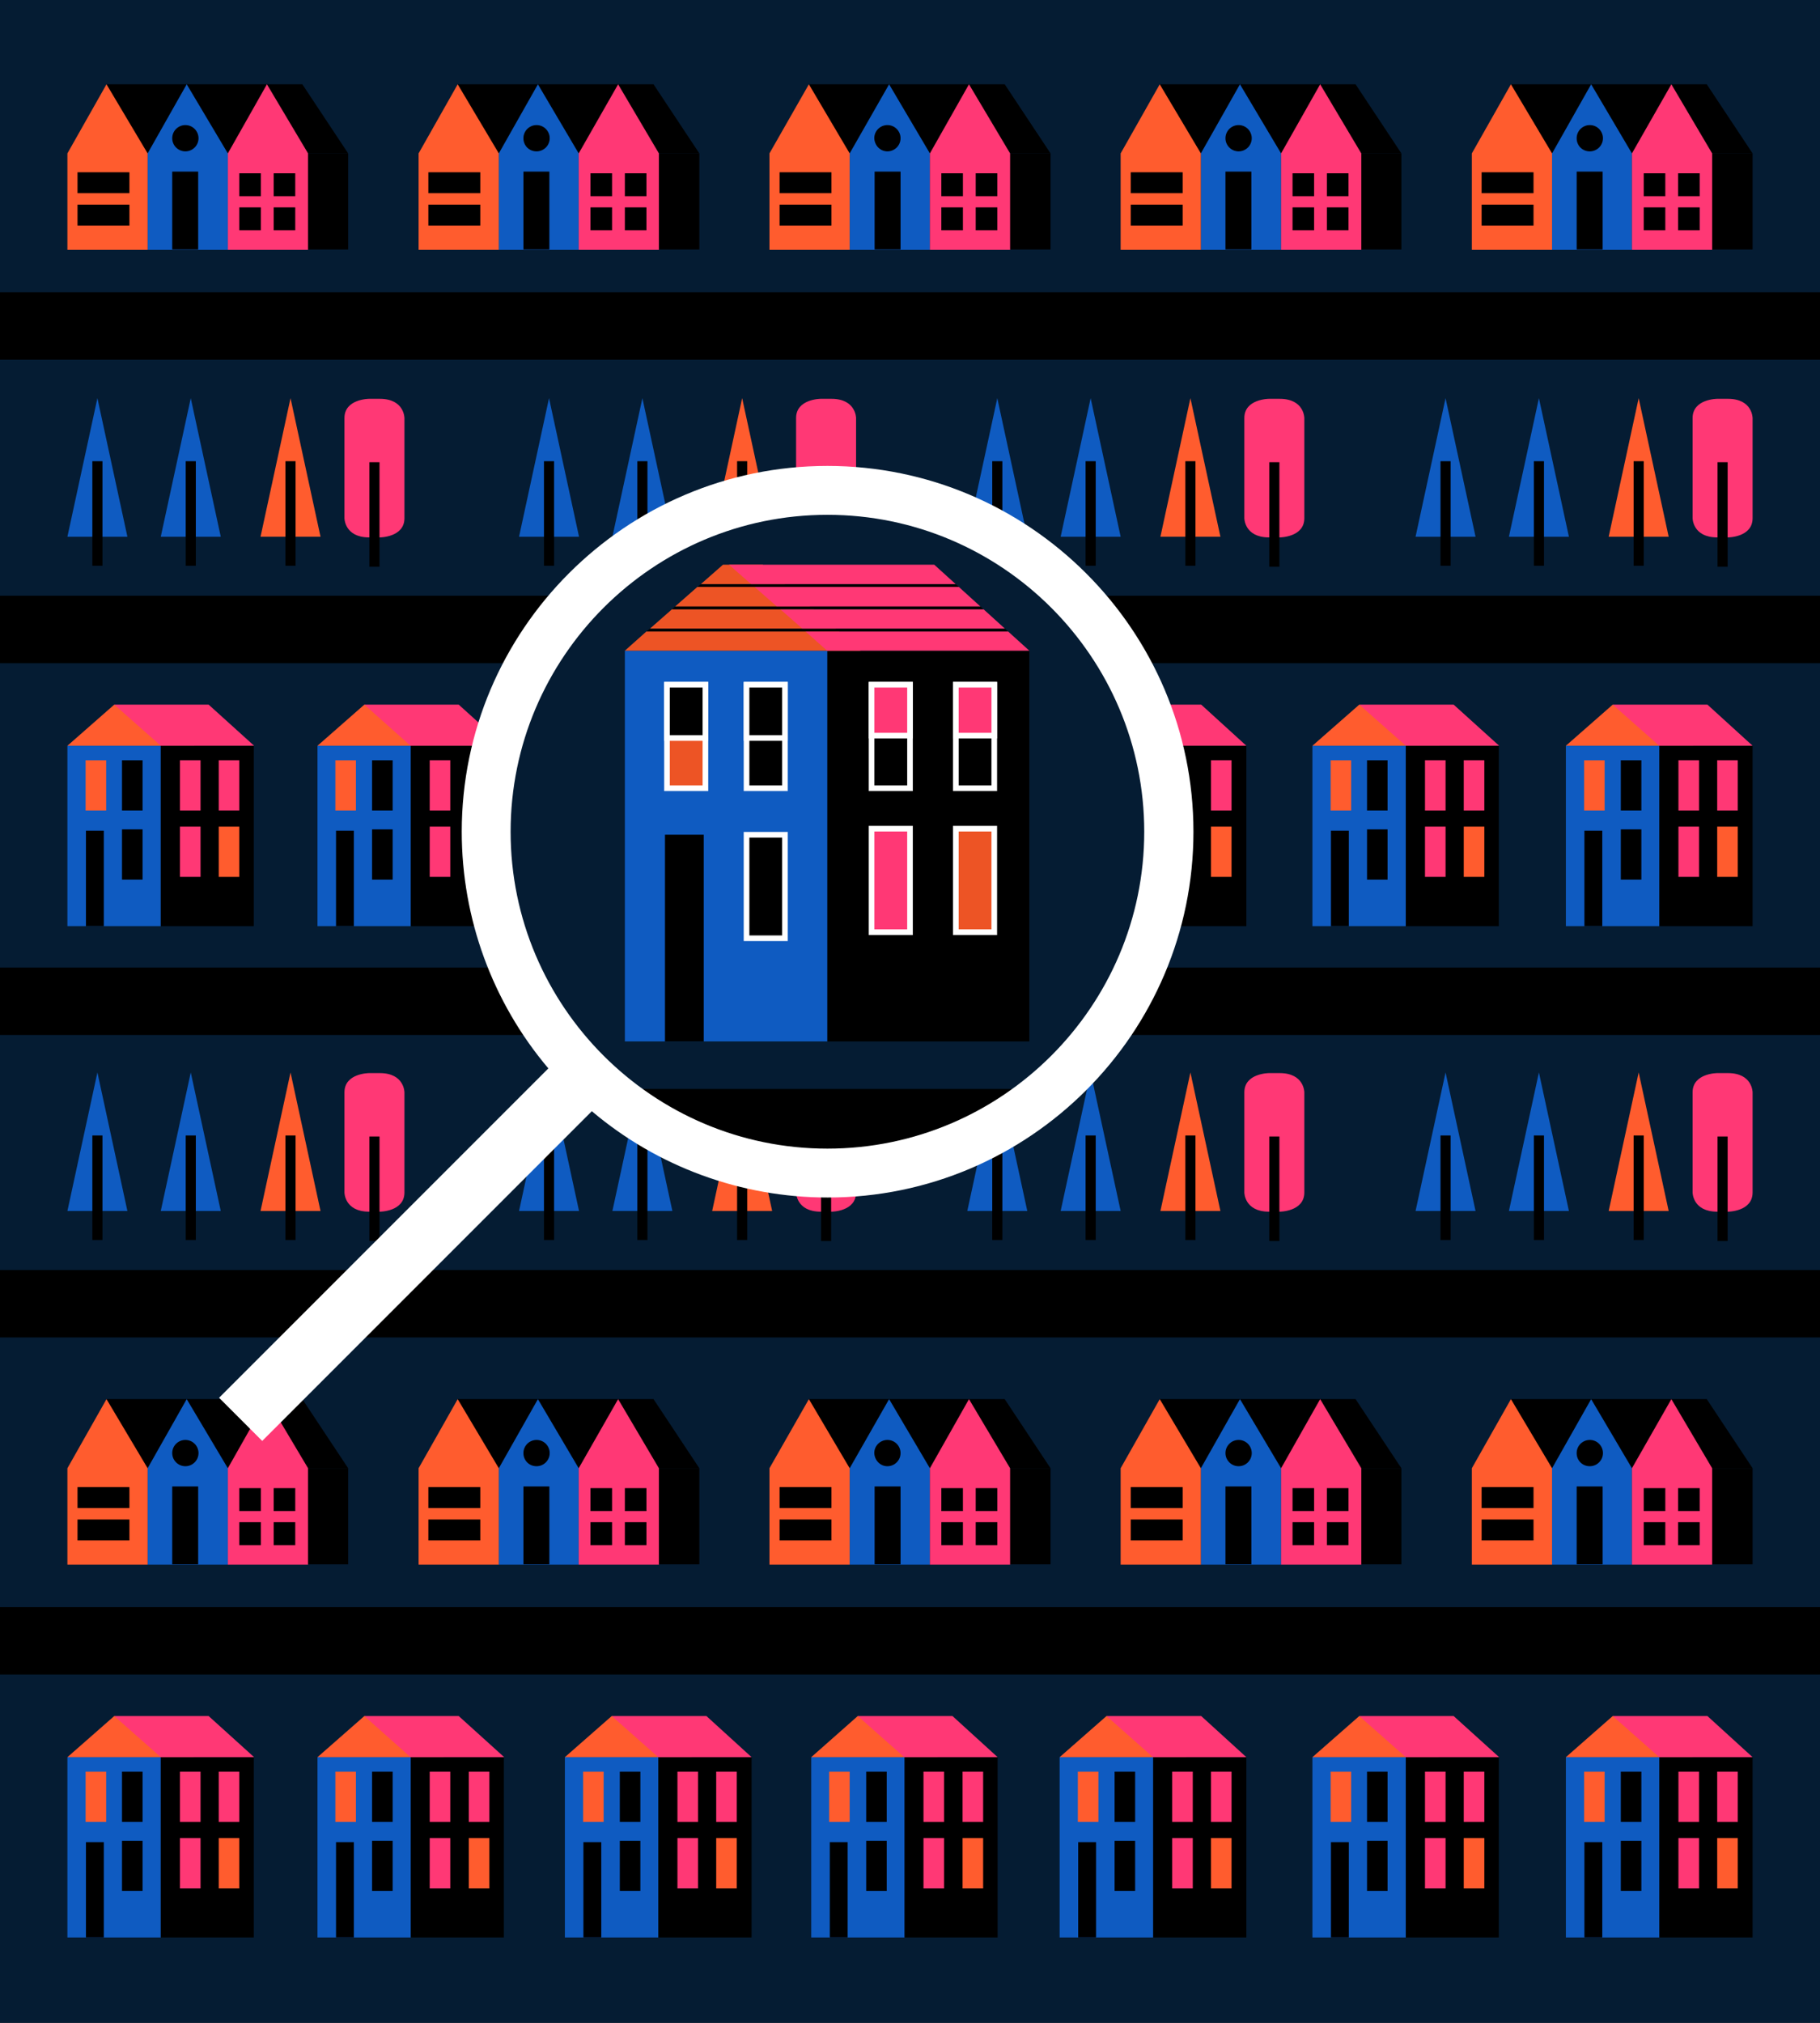 <?xml version="1.0" encoding="utf-8"?>
<!-- Generator: Adobe Illustrator 24.1.2, SVG Export Plug-In . SVG Version: 6.00 Build 0)  -->
<svg version="1.1" id="Layer_1" xmlns="http://www.w3.org/2000/svg" xmlns:xlink="http://www.w3.org/1999/xlink" x="0px" y="0px"
	 viewBox="0 0 540 600" style="enable-background:new 0 0 540 600;" xml:space="preserve">
<rect x="0" y="0" width="540" height="600" fill="#333333" stroke="none"/>
<style type="text/css">
	.st0{fill:#FBFBFB;}
	.st1{fill:#DED4D7;}
	.st2{fill:#FBED46;}
	.st3{fill:#051C33;}
	.st4{fill:#FF80AA;}
	.st5{fill:#FFFFFF;}
	.st6{fill:#99CCD0;}
	.st7{fill:#A3B59C;}
	.st8{fill:#0F5BC1;}
	.st9{fill:#C24F54;}
	.st10{fill:#FF5C2E;}
	.st11{fill:#4B7738;}
	.st12{fill:#8BC53F;}
	.st13{fill:#FF3875;}
	.st14{fill:#E6EEF0;}
	.st15{fill:#00BFED;}
	.st16{fill:#CEEAF8;}
	.st17{fill:none;}
	.st18{clip-path:url(#SVGID_2_);}
	.st19{fill:#0C0703;}
	.st20{clip-path:url(#SVGID_4_);}
	.st21{clip-path:url(#SVGID_6_);}
	.st22{clip-path:url(#SVGID_8_);fill:none;stroke:#0C0703;stroke-width:0.835;}
	.st23{clip-path:url(#SVGID_10_);fill:none;stroke:#0C0703;stroke-width:0.835;}
	.st24{clip-path:url(#SVGID_12_);fill:none;stroke:#0C0703;stroke-width:0.835;}
	.st25{clip-path:url(#SVGID_14_);fill:none;stroke:#0C0703;stroke-width:0.835;}
	.st26{clip-path:url(#SVGID_16_);fill:none;stroke:#0C0703;stroke-width:0.835;}
	.st27{clip-path:url(#SVGID_18_);fill:none;stroke:#0C0703;stroke-width:0.835;}
	.st28{clip-path:url(#SVGID_20_);fill:none;stroke:#0C0703;stroke-width:0.835;}
	.st29{fill:none;stroke:#FFFFFF;stroke-width:1.671;}
	.st30{fill:#ED5425;}
	.st31{clip-path:url(#SVGID_22_);fill:none;stroke:#0C0703;stroke-width:0.835;}
	.st32{clip-path:url(#SVGID_24_);fill:none;stroke:#0C0703;stroke-width:0.835;}
	.st33{clip-path:url(#SVGID_26_);fill:none;stroke:#0C0703;stroke-width:0.835;}
	.st34{clip-path:url(#SVGID_28_);fill:none;stroke:#0C0703;stroke-width:0.835;}
	.st35{clip-path:url(#SVGID_30_);fill:none;stroke:#0C0703;stroke-width:0.835;}
	.st36{clip-path:url(#SVGID_32_);fill:none;stroke:#0C0703;stroke-width:0.835;}
	.st37{clip-path:url(#SVGID_34_);fill:none;stroke:#0C0703;stroke-width:0.835;}
</style>
<g>
	<g>
		<rect x="-2002.3" y="328.1" class="st0" width="540" height="600"/>
		<rect x="-1702.3" y="403.1" class="st1" width="150" height="225"/>
		<path class="st2" d="M-1702.3,628.1c0-41.4,33.6-75,75-75s75,33.6,75,75"/>
		<polygon class="st2" points="-1702.3,778.1 -1852.3,778.1 -1852.3,628.1 		"/>
		<rect x="-2002.3" y="778.1" class="st3" width="150" height="150"/>
		<rect x="-1852.3" y="778.1" class="st4" width="150" height="150"/>
		<polygon class="st1" points="-1552.3,928.1 -1702.3,928.1 -1702.3,778.1 -1552.3,628.1 		"/>
		<path class="st1" d="M-2002.3,928.1c0-41.4,33.6-75,75-75s75,33.6,75,75"/>
		<path class="st3" d="M-1702.3,928.1c0-82.8,67.2-150,150-150v150H-1702.3z"/>
		<polygon class="st1" points="-2002.3,778.1 -2002.3,628.1 -1852.3,628.1 		"/>
		<circle class="st2" cx="-1927.3" cy="553.1" r="75"/>
		<rect x="-1852.3" y="478.1" class="st4" width="150" height="150"/>
		<path class="st0" d="M-1702.3,553.1c0-41.4,33.6-75,75-75s75,33.6,75,75"/>
		<rect x="-2002.3" y="403.1" class="st3" width="300" height="75"/>
		<rect x="-2002.3" y="328.1" class="st4" width="150" height="75"/>
		<rect x="-1852.3" y="328.1" class="st2" width="150" height="75"/>
		<rect x="-1702.3" y="328.1" class="st0" width="150" height="75"/>
		<rect x="-1552.3" y="328.1" class="st4" width="90" height="75"/>
		<rect x="-1552.3" y="403.1" class="st3" width="90" height="225"/>
		<polygon class="st4" points="-1552.3,778.1 -1462.3,778.1 -1462.3,718.1 -1552.3,628.1 		"/>
		<rect x="-1552.3" y="778.1" class="st2" width="90" height="150"/>
	</g>
	<g>
		<rect x="-1816.3" y="-300" class="st5" width="104" height="20"/>
		<rect x="-1992.4" y="-300" class="st6" width="360.1" height="260"/>
		<rect x="-1992.3" y="-280" class="st7" width="360" height="20"/>
		<rect x="-1992.3" y="-240" class="st7" width="360" height="20"/>
		<rect x="-1992.3" y="-200" class="st7" width="360" height="20"/>
		<rect x="-1992.3" y="-160" class="st7" width="360" height="20"/>
		<rect x="-1992.3" y="-120" class="st7" width="360" height="20"/>
		<rect x="-1832.3" y="-300" class="st8" width="140" height="200"/>
		<rect x="-1692.3" y="-300" class="st9" width="20" height="200"/>
		<rect x="-1632.3" y="-40" class="st10" width="179.9" height="220"/>
		<rect x="-1632.3" y="-300" class="st8" width="179.9" height="260"/>
		<rect x="-1632.3" y="-280" class="st3" width="179.9" height="20"/>
		<rect x="-1632.3" y="-240" class="st3" width="179.9" height="20"/>
		<rect x="-1632.3" y="-200" class="st3" width="179.9" height="20"/>
		<rect x="-1632.3" y="-160" class="st3" width="179.9" height="20"/>
		<rect x="-1632.3" y="-120" class="st3" width="179.9" height="20"/>
		<rect x="-1632.3" y="-80" class="st3" width="179.9" height="20"/>
		<rect x="-1992.3" y="-100" class="st3" width="360" height="160"/>
		<rect x="-1972.3" y="-100" width="20" height="280"/>
		<rect x="-1932.3" y="-100" width="20" height="280"/>
		<rect x="-1892.3" y="-100" width="20" height="280"/>
		<rect x="-1852.3" y="-100" width="20" height="280"/>
		<rect x="-1812.3" y="-100" width="20" height="280"/>
		<rect x="-1772.3" y="-100" width="20" height="280"/>
		<rect x="-1732.3" y="-100" width="20" height="280"/>
		<rect x="-1692.3" y="-100" width="20" height="280"/>
		<rect x="-1652.3" y="-100" width="20" height="280"/>
		<rect x="-1832.3" y="60" class="st11" width="120" height="120"/>
		<rect x="-1992.3" y="60" class="st12" width="80" height="120"/>
		<polygon class="st12" points="-1712.3,60 -1832.3,180 -1832.3,299.9 -1632.3,299.9 -1632.3,60 		"/>
		<polygon class="st9" points="-1832.3,0 -1912.3,0 -1912.3,-100 		"/>
		<polygon class="st13" points="-1992.3,0 -1912.3,0 -1912.3,-100 		"/>
		<rect x="-1992.3" class="st14" width="160" height="180"/>
		<rect x="-1912.3" y="21" class="st10" width="60" height="139"/>
		<rect x="-1992.3" y="160" class="st7" width="160" height="20"/>
		<circle class="st15" cx="-1952.3" cy="41" r="20"/>
		<circle class="st15" cx="-1952.3" cy="99" r="20"/>
		<path class="st3" d="M-1952.2,21v40c11-0.1,19.9-9,19.9-20S-1941.2,21.1-1952.2,21z"/>
		<path class="st3" d="M-1952.2,79v40c11-0.1,19.9-9,19.9-20S-1941.2,79.1-1952.2,79z"/>
		<rect x="-1812.3" y="-220" class="st2" width="100" height="20"/>
		<rect x="-1812.3" y="-260" class="st9" width="100" height="20"/>
		<rect x="-1812.3" y="-300" class="st13" width="100" height="20"/>
		<rect x="-1812.3" y="-180" class="st3" width="100" height="20"/>
		<rect x="-1812.3" y="-140" class="st4" width="100" height="20"/>
		<rect x="-1612.3" class="st3" width="90" height="160"/>
		<rect x="-1592.3" y="80" class="st5" width="50" height="60"/>
		<rect x="-1592.3" y="20" class="st2" width="50" height="60"/>
		<rect x="-1632.3" y="-40" class="st7" width="179.9" height="20"/>
		<rect x="-1522.3" class="st4" width="39.9" height="20"/>
		<rect x="-1522.3" y="120" class="st4" width="39.9" height="20"/>
		<rect x="-1632.3" y="160" class="st4" width="179.9" height="20"/>
		<rect x="-1522.3" y="80" class="st4" width="39.9" height="20"/>
		<rect x="-1632.3" y="80" class="st4" width="20" height="20"/>
		<rect x="-1632.3" y="40" class="st4" width="20" height="20"/>
		<rect x="-1632.3" class="st4" width="20" height="20"/>
		<rect x="-1632.3" y="120" class="st4" width="20" height="20"/>
		<rect x="-1522.3" y="40" class="st4" width="39.9" height="20"/>
		<rect x="-1492.4" class="st3" width="40" height="160"/>
		<rect x="-1472.4" y="20" class="st5" width="20" height="120"/>
		<rect x="-1472.4" y="20" class="st16" width="20" height="60"/>
		<rect x="-1992.3" y="180" class="st8" width="80" height="59.9"/>
		<rect x="-1992.3" y="239.9" class="st6" width="80" height="59.9"/>
		<rect x="-1912.3" y="180" class="st16" width="60" height="119.7"/>
		<rect x="-1852.3" y="180" class="st2" width="20" height="119.7"/>
		<rect x="-1632.3" y="180" class="st9" width="179.9" height="120"/>
	</g>
	<g>
		<g>
			<path class="st17" d="M1335,1111.7L1335,1111.7L1335,1111.7z"/>
			<path class="st17" d="M1229.1,1111.7L1229.1,1111.7L1229.1,1111.7z"/>
			<path class="st17" d="M1440.9,1111.7L1440.9,1111.7L1440.9,1111.7z"/>
			<path class="st1" d="M1228.9,1111.7c0.1,0,0.1,0,0.2,0l0,0H1228.9z"/>
			<path class="st1" d="M1334.8,1111.7c0.1,0,0.1,0,0.2,0l0,0H1334.8z"/>
			<path class="st1" d="M1440.7,1111.7c0.1,0,0.1,0,0.2,0l0,0H1440.7z"/>
		</g>
	</g>
	<g>
		<rect class="st3" width="540" height="600"/>
		<g>
			<g>
				<path class="st13" d="M243.5,118.3c0,0-7.3,0-7.3,5.7v29.7c0,0,0,5.7,7.3,5.7h3.2c0,0,7.3,0,7.3-5.7V124c0,0,0-5.7-7.3-5.7
					H243.5z"/>
			</g>
			<polygon class="st10" points="220.2,118.1 211.3,159.2 229.1,159.2 			"/>
			<g>
				<rect x="218.7" y="136.8" width="3" height="31"/>
			</g>
			<polygon class="st8" points="190.6,118.1 181.7,159.2 199.5,159.2 			"/>
			<g>
				<rect x="189.1" y="136.8" width="3" height="31"/>
			</g>
			<polygon class="st8" points="162.9,118.1 154,159.2 171.8,159.2 			"/>
			<g>
				<rect x="161.4" y="136.8" width="3" height="31"/>
			</g>
		</g>
		<g>
			<g>
				<rect x="94.2" y="221.2" class="st8" width="27.7" height="53.5"/>
			</g>
			<g>
				<rect x="121.9" y="221.2" width="27.6" height="53.5"/>
			</g>
			<g>
				<rect x="99.7" y="246.4" width="5.3" height="28.3"/>
			</g>
			<g>
				<path d="M116.5,260.9h-6.1V246h6.1V260.9z"/>
			</g>
			<g>
				<path d="M116.5,240.4h-6.1v-14.9h6.1V240.4z"/>
			</g>
			<g>
				<path class="st10" d="M105.6,240.4h-6.1v-14.9h6.1V240.4z"/>
			</g>
			<g>
				<path class="st13" d="M133.6,240.4h-6.1v-14.9h6.1V240.4z"/>
			</g>
			<g>
				<path class="st13" d="M133.6,260.1h-6.1v-14.9h6.1V260.1z"/>
			</g>
		</g>
		<g>
			<g>
				<rect x="314.4" y="221.2" class="st8" width="27.7" height="53.5"/>
			</g>
			<g>
				<rect x="342.2" y="221.2" width="27.6" height="53.5"/>
			</g>
			<g>
				<polygon class="st13" points="328.3,209 342.1,221.2 369.8,221.2 356.4,209 				"/>
			</g>
			<g>
				<rect x="319.9" y="246.4" width="5.3" height="28.3"/>
			</g>
			<g>
				<path d="M336.8,260.9h-6.1V246h6.1V260.9z"/>
			</g>
			<g>
				<path d="M336.8,240.4h-6.1v-14.9h6.1V240.4z"/>
			</g>
			<g>
				<path class="st10" d="M325.9,240.4h-6.1v-14.9h6.1V240.4z"/>
			</g>
			<g>
				<polygon class="st10" points="328.3,209 314.4,221.2 342.2,221.2 				"/>
			</g>
			<g>
				<g>
					<g>
						<g>
							<defs>
								<polygon id="SVGID_1_" points="314.4,221.2 342.2,221.2 328.3,209 								"/>
							</defs>
							<clipPath id="SVGID_2_">
								<use xlink:href="#SVGID_1_"  style="overflow:visible;"/>
							</clipPath>
							<g class="st18">
								<rect x="284.8" y="221.3" class="st19" width="86.3" height="0.4"/>
							</g>
						</g>
					</g>
				</g>
			</g>
			<g>
				<path class="st13" d="M365.4,240.4h-6.1v-14.9h6.1V240.4z"/>
			</g>
			<g>
				<path class="st10" d="M365.4,260.1h-6.1v-14.9h6.1V260.1z"/>
			</g>
		</g>
		<g>
			<g>
				<rect x="20" y="221.2" class="st8" width="27.7" height="53.5"/>
			</g>
			<g>
				<rect x="47.7" y="221.2" width="27.6" height="53.5"/>
			</g>
			<g>
				<rect x="25.5" y="246.4" width="5.3" height="28.3"/>
			</g>
			<g>
				<path d="M42.3,260.9h-6.1V246h6.1V260.9z"/>
			</g>
			<g>
				<path d="M42.3,240.4h-6.1v-14.9h6.1V240.4z"/>
			</g>
			<g>
				<path class="st10" d="M31.5,240.4h-6.1v-14.9h6.1V240.4z"/>
			</g>
			<g>
				<polygon class="st10" points="33.9,209 20,221.2 57.7,221.2 				"/>
			</g>
			<g>
				<path class="st13" d="M59.5,240.4h-6.1v-14.9h6.1V240.4z"/>
			</g>
			<g>
				<path class="st13" d="M59.5,260.1h-6.1v-14.9h6.1V260.1z"/>
			</g>
			<g>
				<path class="st13" d="M71,240.4h-6.1v-14.9H71V240.4z"/>
			</g>
			<g>
				<path class="st10" d="M71,260.1h-6.1v-14.9H71V260.1z"/>
			</g>
			<g>
				<polygon class="st13" points="33.9,209 47.7,221.2 75.4,221.2 61.9,209 				"/>
			</g>
		</g>
		<g>
			<g>
				<rect x="464.6" y="221.2" class="st8" width="27.7" height="53.5"/>
			</g>
			<g>
				<rect x="492.4" y="221.2" width="27.6" height="53.5"/>
			</g>
			<g>
				<rect x="470.1" y="246.4" width="5.3" height="28.3"/>
			</g>
			<g>
				<path d="M487,260.9h-6.1V246h6.1V260.9z"/>
			</g>
			<g>
				<path d="M487,240.4h-6.1v-14.9h6.1V240.4z"/>
			</g>
			<g>
				<path class="st10" d="M476.1,240.4H470v-14.9h6.1V240.4z"/>
			</g>
			<g>
				<polygon class="st10" points="478.5,209 464.6,221.2 502.4,221.2 				"/>
			</g>
			<g>
				<path class="st13" d="M504.1,240.4H498v-14.9h6.1V240.4z"/>
			</g>
			<g>
				<path class="st13" d="M504.1,260.1H498v-14.9h6.1V260.1z"/>
			</g>
			<g>
				<path class="st13" d="M515.6,240.4h-6.1v-14.9h6.1V240.4z"/>
			</g>
			<g>
				<path class="st10" d="M515.6,260.1h-6.1v-14.9h6.1V260.1z"/>
			</g>
			<g>
				<polygon class="st13" points="478.5,209 492.3,221.2 520,221.2 506.6,209 				"/>
			</g>
		</g>
		<g>
			<g>
				<rect x="167.6" y="221.2" class="st8" width="27.7" height="53.5"/>
			</g>
			<g>
				<rect x="195.4" y="221.2" width="27.6" height="53.5"/>
			</g>
			<g>
				<polygon class="st13" points="181.5,209 195.3,221.2 223,221.2 209.6,209 				"/>
			</g>
			<g>
				<rect x="173.1" y="246.4" width="5.3" height="28.3"/>
			</g>
			<g>
				<path d="M190,260.9h-6.1V246h6.1V260.9z"/>
			</g>
			<g>
				<path d="M190,240.4h-6.1v-14.9h6.1V240.4z"/>
			</g>
			<g>
				<path class="st10" d="M179.1,240.4H173v-14.9h6.1V240.4z"/>
			</g>
			<g>
				<polygon class="st10" points="181.5,209 167.6,221.2 195.4,221.2 				"/>
			</g>
			<g>
				<g>
					<g>
						<g>
							<defs>
								<polygon id="SVGID_3_" points="167.6,221.2 195.4,221.2 181.5,209 								"/>
							</defs>
							<clipPath id="SVGID_4_">
								<use xlink:href="#SVGID_3_"  style="overflow:visible;"/>
							</clipPath>
							<g class="st20">
								<rect x="138" y="221.3" class="st19" width="86.3" height="0.4"/>
							</g>
						</g>
					</g>
				</g>
			</g>
			<g>
				<path class="st13" d="M207.1,240.4H201v-14.9h6.1V240.4z"/>
			</g>
			<g>
				<path class="st13" d="M207.1,260.1H201v-14.9h6.1V260.1z"/>
			</g>
			<g>
				<path class="st13" d="M218.6,240.4h-6.1v-14.9h6.1V240.4z"/>
			</g>
			<g>
				<path class="st10" d="M218.6,260.1h-6.1v-14.9h6.1V260.1z"/>
			</g>
		</g>
		<g>
			<g>
				<rect x="240.7" y="221.2" class="st8" width="27.7" height="53.5"/>
			</g>
			<g>
				<rect x="268.4" y="221.2" width="27.6" height="53.5"/>
			</g>
			<g>
				<polygon class="st13" points="254.5,209 268.3,221.2 296,221.2 282.6,209 				"/>
			</g>
			<g>
				<rect x="246.2" y="246.4" width="5.3" height="28.3"/>
			</g>
			<g>
				<path d="M263,260.9h-6V246h6.1v14.9H263z"/>
			</g>
			<g>
				<path d="M263,240.4h-6v-14.9h6.1v14.9H263z"/>
			</g>
			<g>
				<path class="st10" d="M252.1,240.4H246v-14.9h6.1V240.4z"/>
			</g>
			<g>
				<polygon class="st10" points="254.5,209 240.7,221.2 268.4,221.2 				"/>
			</g>
			<g>
				<g>
					<g>
						<g>
							<defs>
								<polygon id="SVGID_5_" points="240.7,221.2 268.4,221.2 254.5,209 								"/>
							</defs>
							<clipPath id="SVGID_6_">
								<use xlink:href="#SVGID_5_"  style="overflow:visible;"/>
							</clipPath>
							<g class="st21">
								<rect x="211" y="221.3" class="st19" width="86.3" height="0.4"/>
							</g>
						</g>
					</g>
				</g>
			</g>
			<g>
				<path class="st13" d="M280.1,240.4H274v-14.9h6.1V240.4z"/>
			</g>
			<g>
				<path class="st13" d="M280.1,260.1H274v-14.9h6.1V260.1z"/>
			</g>
			<g>
				<path class="st13" d="M291.7,240.4h-6.1v-14.9h6.1V240.4z"/>
			</g>
			<g>
				<path class="st10" d="M291.7,260.1h-6.1v-14.9h6.1V260.1z"/>
			</g>
		</g>
		<g>
			<g>
				<rect x="389.4" y="221.2" class="st8" width="27.7" height="53.5"/>
			</g>
			<g>
				<rect x="417.1" y="221.2" width="27.6" height="53.5"/>
			</g>
			<g>
				<rect x="394.9" y="246.4" width="5.3" height="28.3"/>
			</g>
			<g>
				<path d="M411.7,260.9h-6.1V246h6.1V260.9z"/>
			</g>
			<g>
				<path d="M411.7,240.4h-6.1v-14.9h6.1V240.4z"/>
			</g>
			<g>
				<path class="st10" d="M400.9,240.4h-6.1v-14.9h6.1V240.4z"/>
			</g>
			<g>
				<polygon class="st10" points="403.3,209 389.4,221.2 427.1,221.2 				"/>
			</g>
			<g>
				<path class="st13" d="M428.9,240.4h-6.1v-14.9h6.1V240.4z"/>
			</g>
			<g>
				<path class="st13" d="M428.9,260.1h-6.1v-14.9h6.1V260.1z"/>
			</g>
			<g>
				<path class="st13" d="M440.4,240.4h-6.1v-14.9h6.1V240.4z"/>
			</g>
			<g>
				<path class="st10" d="M440.4,260.1h-6.1v-14.9h6.1V260.1z"/>
			</g>
			<g>
				<polygon class="st13" points="403.3,209 417.1,221.2 444.8,221.2 431.3,209 				"/>
			</g>
		</g>
		<rect x="89.5" y="435.5" width="13.8" height="28.5"/>
		<polygon points="31.6,415 31.6,435.5 103.3,435.5 89.7,415 		"/>
		<polygon class="st8" points="43.8,435.5 43.8,464.1 67.6,464.1 67.6,435.5 55.4,415 		"/>
		<polygon class="st10" points="20,435.5 20,464.1 43.8,464.1 43.8,435.5 31.6,415 		"/>
		<polygon class="st13" points="67.6,435.5 67.6,464.1 91.4,464.1 91.4,435.5 79.2,415 		"/>
		<g>
			<path d="M55,434.9c2.1,0,3.9-1.7,3.9-3.9c0-2.1-1.7-3.9-3.9-3.9c-2.1,0-3.9,1.7-3.9,3.9C51.1,433.2,52.9,434.9,55,434.9"/>
		</g>
		<rect x="51.1" y="440.9" width="7.7" height="23.1"/>
		<rect x="23" y="441.1" width="15.4" height="6.2"/>
		<rect x="23" y="450.7" width="15.4" height="6.2"/>
		<rect x="81.2" y="441.4" width="6.4" height="6.8"/>
		<rect x="81.2" y="451.5" width="6.4" height="6.8"/>
		<rect x="71" y="441.4" width="6.4" height="6.8"/>
		<rect x="71" y="451.5" width="6.4" height="6.8"/>
		<rect x="193.7" y="435.5" width="13.8" height="28.5"/>
		<polygon points="135.8,415 135.8,435.5 207.5,435.5 193.9,415 		"/>
		<polygon class="st8" points="148,435.5 148,464.1 171.7,464.1 171.7,435.5 159.6,415 		"/>
		<polygon class="st10" points="124.2,435.5 124.2,464.1 148,464.1 148,435.5 135.8,415 		"/>
		<polygon class="st13" points="171.7,435.5 171.7,464.1 195.5,464.1 195.5,435.5 183.4,415 		"/>
		<g>
			<path d="M159.2,434.9c2.1,0,3.9-1.7,3.9-3.9c0-2.1-1.7-3.9-3.9-3.9c-2.1,0-3.9,1.7-3.9,3.9C155.3,433.2,157,434.9,159.2,434.9"/>
		</g>
		<rect x="155.3" y="440.9" width="7.7" height="23.1"/>
		<rect x="127.1" y="441.1" width="15.4" height="6.2"/>
		<rect x="127.1" y="450.7" width="15.4" height="6.2"/>
		<rect x="185.4" y="441.4" width="6.4" height="6.8"/>
		<rect x="185.4" y="451.5" width="6.4" height="6.8"/>
		<rect x="175.2" y="441.4" width="6.4" height="6.8"/>
		<rect x="175.2" y="451.5" width="6.4" height="6.8"/>
		<rect x="297.9" y="435.5" width="13.8" height="28.5"/>
		<polygon points="240,415 240,435.5 311.7,435.5 298.1,415 		"/>
		<polygon class="st8" points="252.1,435.5 252.1,464.1 275.9,464.1 275.9,435.5 263.8,415 		"/>
		<polygon class="st10" points="228.3,435.5 228.3,464.1 252.1,464.1 252.1,435.5 240,415 		"/>
		<polygon class="st13" points="275.9,435.5 275.9,464.1 299.7,464.1 299.7,435.5 287.5,415 		"/>
		<g>
			<path d="M263.3,434.9c2.1,0,3.9-1.7,3.9-3.9c0-2.1-1.7-3.9-3.9-3.9c-2.1,0-3.9,1.7-3.9,3.9C259.5,433.2,261.2,434.9,263.3,434.9"
				/>
		</g>
		<rect x="259.5" y="440.9" width="7.7" height="23.1"/>
		<rect x="231.3" y="441.1" width="15.4" height="6.2"/>
		<rect x="231.3" y="450.7" width="15.4" height="6.2"/>
		<rect x="289.5" y="441.4" width="6.4" height="6.8"/>
		<rect x="289.5" y="451.5" width="6.4" height="6.8"/>
		<rect x="279.3" y="441.4" width="6.4" height="6.8"/>
		<rect x="279.3" y="451.5" width="6.4" height="6.8"/>
		<rect x="402" y="435.5" width="13.8" height="28.5"/>
		<polygon points="344.1,415 344.1,435.5 415.8,435.5 402.2,415 		"/>
		<polygon class="st8" points="356.3,435.5 356.3,464.1 380.1,464.1 380.1,435.5 367.9,415 		"/>
		<polygon class="st10" points="332.5,435.5 332.5,464.1 356.3,464.1 356.3,435.5 344.1,415 		"/>
		<polygon class="st13" points="380.1,435.5 380.1,464.1 403.9,464.1 403.9,435.5 391.7,415 		"/>
		<g>
			<path d="M367.5,434.9c2.1,0,3.9-1.7,3.9-3.9c0-2.1-1.7-3.9-3.9-3.9c-2.1,0-3.9,1.7-3.9,3.9C363.6,433.2,365.4,434.9,367.5,434.9"
				/>
		</g>
		<rect x="363.6" y="440.9" width="7.7" height="23.1"/>
		<rect x="335.5" y="441.1" width="15.4" height="6.2"/>
		<rect x="335.5" y="450.7" width="15.4" height="6.2"/>
		<rect x="393.7" y="441.4" width="6.4" height="6.8"/>
		<rect x="393.7" y="451.5" width="6.4" height="6.8"/>
		<rect x="383.5" y="441.4" width="6.4" height="6.8"/>
		<rect x="383.5" y="451.5" width="6.4" height="6.8"/>
		<rect x="506.2" y="435.5" width="13.8" height="28.5"/>
		<polygon points="448.3,415 448.3,435.5 520,435.5 506.4,415 		"/>
		<polygon class="st8" points="460.5,435.5 460.5,464.1 484.2,464.1 484.2,435.5 472.1,415 		"/>
		<polygon class="st10" points="436.7,435.5 436.7,464.1 460.5,464.1 460.5,435.5 448.3,415 		"/>
		<polygon class="st13" points="484.2,435.5 484.2,464.1 508,464.1 508,435.5 495.9,415 		"/>
		<g>
			<path d="M471.7,434.9c2.1,0,3.9-1.7,3.9-3.9c0-2.1-1.7-3.9-3.9-3.9c-2.1,0-3.9,1.7-3.9,3.9C467.8,433.2,469.5,434.9,471.7,434.9"
				/>
		</g>
		<rect x="467.8" y="440.9" width="7.7" height="23.1"/>
		<rect x="439.6" y="441.1" width="15.4" height="6.2"/>
		<rect x="439.6" y="450.7" width="15.4" height="6.2"/>
		<rect x="497.9" y="441.4" width="6.4" height="6.8"/>
		<rect x="497.9" y="451.5" width="6.4" height="6.8"/>
		<rect x="487.7" y="441.4" width="6.4" height="6.8"/>
		<rect x="487.7" y="451.5" width="6.4" height="6.8"/>
		<rect y="476.7" width="540" height="20"/>
		<g>
			<path class="st13" d="M109.5,318.3c0,0-7.3,0-7.3,5.7v29.7c0,0,0,5.7,7.3,5.7h3.2c0,0,7.3,0,7.3-5.7V324c0,0,0-5.7-7.3-5.7H109.5
				z"/>
		</g>
		<g>
			<rect x="109.6" y="337.1" width="3" height="31"/>
		</g>
		<polygon class="st10" points="86.2,318.1 77.3,359.2 95.1,359.2 		"/>
		<g>
			<rect x="84.7" y="336.8" width="3" height="31"/>
		</g>
		<polygon class="st8" points="56.6,318.1 47.7,359.2 65.5,359.2 		"/>
		<g>
			<rect x="55.1" y="336.8" width="3" height="31"/>
		</g>
		<polygon class="st8" points="28.9,318.1 20,359.2 37.8,359.2 		"/>
		<g>
			<rect x="27.4" y="336.8" width="3" height="31"/>
		</g>
		<g>
			<g>
				<path class="st13" d="M243.5,318.3c0,0-7.3,0-7.3,5.7v29.7c0,0,0,5.7,7.3,5.7h3.2c0,0,7.3,0,7.3-5.7V324c0,0,0-5.7-7.3-5.7
					H243.5z"/>
			</g>
			<g>
				<rect x="243.6" y="337.1" width="3" height="31"/>
			</g>
			<polygon class="st10" points="220.2,318.1 211.3,359.2 229.1,359.2 			"/>
			<g>
				<rect x="218.7" y="336.8" width="3" height="31"/>
			</g>
			<polygon class="st8" points="190.6,318.1 181.7,359.2 199.5,359.2 			"/>
			<g>
				<rect x="189.1" y="336.8" width="3" height="31"/>
			</g>
			<polygon class="st8" points="162.9,318.1 154,359.2 171.8,359.2 			"/>
			<g>
				<rect x="161.4" y="336.8" width="3" height="31"/>
			</g>
		</g>
		<g>
			<g>
				<path class="st13" d="M376.5,318.3c0,0-7.3,0-7.3,5.7v29.7c0,0,0,5.7,7.3,5.7h3.2c0,0,7.3,0,7.3-5.7V324c0,0,0-5.7-7.3-5.7
					H376.5z"/>
			</g>
			<g>
				<rect x="376.6" y="337.1" width="3" height="31"/>
			</g>
			<polygon class="st10" points="353.2,318.1 344.3,359.2 362.1,359.2 			"/>
			<g>
				<rect x="351.7" y="336.8" width="3" height="31"/>
			</g>
			<polygon class="st8" points="323.6,318.1 314.7,359.2 332.5,359.2 			"/>
			<g>
				<rect x="322.1" y="336.8" width="3" height="31"/>
			</g>
			<polygon class="st8" points="295.9,318.1 287,359.2 304.8,359.2 			"/>
			<g>
				<rect x="294.4" y="336.8" width="3" height="31"/>
			</g>
		</g>
		<g>
			<g>
				<path class="st13" d="M509.5,318.3c0,0-7.3,0-7.3,5.7v29.7c0,0,0,5.7,7.3,5.7h3.2c0,0,7.3,0,7.3-5.7V324c0,0,0-5.7-7.3-5.7
					H509.5z"/>
			</g>
			<g>
				<rect x="509.6" y="337.1" width="3" height="31"/>
			</g>
			<polygon class="st10" points="486.2,318.1 477.3,359.2 495.1,359.2 			"/>
			<g>
				<rect x="484.7" y="336.8" width="3" height="31"/>
			</g>
			<polygon class="st8" points="456.6,318.1 447.7,359.2 465.5,359.2 			"/>
			<g>
				<rect x="455.1" y="336.8" width="3" height="31"/>
			</g>
			<polygon class="st8" points="428.9,318.1 420,359.2 437.8,359.2 			"/>
			<g>
				<rect x="427.4" y="336.8" width="3" height="31"/>
			</g>
		</g>
		<rect y="376.7" width="540" height="20"/>
		<rect y="287" width="540" height="20"/>
		<rect x="89.5" y="45.5" width="13.8" height="28.5"/>
		<polygon points="31.6,25 31.6,45.5 103.3,45.5 89.7,25 		"/>
		<polygon class="st8" points="43.8,45.5 43.8,74.1 67.6,74.1 67.6,45.5 55.4,25 		"/>
		<polygon class="st10" points="20,45.5 20,74.1 43.8,74.1 43.8,45.5 31.6,25 		"/>
		<polygon class="st13" points="67.6,45.5 67.6,74.1 91.4,74.1 91.4,45.5 79.2,25 		"/>
		<g>
			<path d="M55,44.9c2.1,0,3.9-1.7,3.9-3.9c0-2.1-1.7-3.9-3.9-3.9c-2.1,0-3.9,1.7-3.9,3.9S52.9,44.9,55,44.9"/>
		</g>
		<rect x="51.1" y="50.9" width="7.7" height="23.1"/>
		<rect x="23" y="51.1" width="15.4" height="6.2"/>
		<rect x="23" y="60.7" width="15.4" height="6.2"/>
		<rect x="81.2" y="51.4" width="6.4" height="6.8"/>
		<rect x="81.2" y="61.5" width="6.4" height="6.8"/>
		<rect x="71" y="51.4" width="6.4" height="6.8"/>
		<rect x="71" y="61.5" width="6.4" height="6.8"/>
		<rect x="193.7" y="45.5" width="13.8" height="28.5"/>
		<polygon points="135.8,25 135.8,45.5 207.5,45.5 193.9,25 		"/>
		<polygon class="st8" points="148,45.5 148,74.1 171.7,74.1 171.7,45.5 159.6,25 		"/>
		<polygon class="st10" points="124.2,45.5 124.2,74.1 148,74.1 148,45.5 135.8,25 		"/>
		<polygon class="st13" points="171.7,45.5 171.7,74.1 195.5,74.1 195.5,45.5 183.4,25 		"/>
		<g>
			<path d="M159.2,44.9c2.1,0,3.9-1.7,3.9-3.9c0-2.1-1.7-3.9-3.9-3.9c-2.1,0-3.9,1.7-3.9,3.9S157,44.9,159.2,44.9"/>
		</g>
		<rect x="155.3" y="50.9" width="7.7" height="23.1"/>
		<rect x="127.1" y="51.1" width="15.4" height="6.2"/>
		<rect x="127.1" y="60.7" width="15.4" height="6.2"/>
		<rect x="185.4" y="51.4" width="6.4" height="6.8"/>
		<rect x="185.4" y="61.5" width="6.4" height="6.8"/>
		<rect x="175.2" y="51.4" width="6.4" height="6.8"/>
		<rect x="175.2" y="61.5" width="6.4" height="6.8"/>
		<rect x="297.9" y="45.5" width="13.8" height="28.5"/>
		<polygon points="240,25 240,45.5 311.7,45.5 298.1,25 		"/>
		<polygon class="st8" points="252.1,45.5 252.1,74.1 275.9,74.1 275.9,45.5 263.8,25 		"/>
		<polygon class="st10" points="228.3,45.5 228.3,74.1 252.1,74.1 252.1,45.5 240,25 		"/>
		<polygon class="st13" points="275.9,45.5 275.9,74.1 299.7,74.1 299.7,45.5 287.5,25 		"/>
		<g>
			<path d="M263.3,44.9c2.1,0,3.9-1.7,3.9-3.9c0-2.1-1.7-3.9-3.9-3.9c-2.1,0-3.9,1.7-3.9,3.9C259.5,43.2,261.2,44.9,263.3,44.9"/>
		</g>
		<rect x="259.5" y="50.9" width="7.7" height="23.1"/>
		<rect x="231.3" y="51.1" width="15.4" height="6.2"/>
		<rect x="231.3" y="60.7" width="15.4" height="6.2"/>
		<rect x="289.5" y="51.4" width="6.4" height="6.8"/>
		<rect x="289.5" y="61.5" width="6.4" height="6.8"/>
		<rect x="279.3" y="51.4" width="6.4" height="6.8"/>
		<rect x="279.3" y="61.5" width="6.4" height="6.8"/>
		<rect x="402" y="45.5" width="13.8" height="28.5"/>
		<polygon points="344.1,25 344.1,45.5 415.8,45.5 402.2,25 		"/>
		<polygon class="st8" points="356.3,45.5 356.3,74.1 380.1,74.1 380.1,45.5 367.9,25 		"/>
		<polygon class="st10" points="332.5,45.5 332.5,74.1 356.3,74.1 356.3,45.5 344.1,25 		"/>
		<polygon class="st13" points="380.1,45.5 380.1,74.1 403.9,74.1 403.9,45.5 391.7,25 		"/>
		<g>
			<path d="M367.5,44.9c2.1,0,3.9-1.7,3.9-3.9c0-2.1-1.7-3.9-3.9-3.9c-2.1,0-3.9,1.7-3.9,3.9S365.4,44.9,367.5,44.9"/>
		</g>
		<rect x="363.6" y="50.9" width="7.7" height="23.1"/>
		<rect x="335.5" y="51.1" width="15.4" height="6.2"/>
		<rect x="335.5" y="60.7" width="15.4" height="6.2"/>
		<rect x="393.7" y="51.4" width="6.4" height="6.8"/>
		<rect x="393.7" y="61.5" width="6.4" height="6.8"/>
		<rect x="383.5" y="51.4" width="6.4" height="6.8"/>
		<rect x="383.5" y="61.5" width="6.4" height="6.8"/>
		<rect x="506.2" y="45.5" width="13.8" height="28.5"/>
		<polygon points="448.3,25 448.3,45.5 520,45.5 506.4,25 		"/>
		<polygon class="st8" points="460.5,45.5 460.5,74.1 484.2,74.1 484.2,45.5 472.1,25 		"/>
		<polygon class="st10" points="436.7,45.5 436.7,74.1 460.5,74.1 460.5,45.5 448.3,25 		"/>
		<polygon class="st13" points="484.2,45.5 484.2,74.1 508,74.1 508,45.5 495.9,25 		"/>
		<g>
			<path d="M471.7,44.9c2.1,0,3.9-1.7,3.9-3.9c0-2.1-1.7-3.9-3.9-3.9c-2.1,0-3.9,1.7-3.9,3.9C467.8,43.2,469.5,44.9,471.7,44.9"/>
		</g>
		<rect x="467.8" y="50.9" width="7.7" height="23.1"/>
		<rect x="439.6" y="51.1" width="15.4" height="6.2"/>
		<rect x="439.6" y="60.7" width="15.4" height="6.2"/>
		<rect x="497.9" y="51.4" width="6.4" height="6.8"/>
		<rect x="497.9" y="61.5" width="6.4" height="6.8"/>
		<rect x="487.7" y="51.4" width="6.4" height="6.8"/>
		<rect x="487.7" y="61.5" width="6.4" height="6.8"/>
		<rect y="86.7" width="540" height="20"/>
		<g>
			<path class="st13" d="M109.5,118.3c0,0-7.3,0-7.3,5.7v29.7c0,0,0,5.7,7.3,5.7h3.2c0,0,7.3,0,7.3-5.7V124c0,0,0-5.7-7.3-5.7H109.5
				z"/>
		</g>
		<g>
			<rect x="109.6" y="137.1" width="3" height="31"/>
		</g>
		<polygon class="st10" points="86.2,118.1 77.3,159.2 95.1,159.2 		"/>
		<g>
			<rect x="84.7" y="136.8" width="3" height="31"/>
		</g>
		<polygon class="st8" points="56.6,118.1 47.7,159.2 65.5,159.2 		"/>
		<g>
			<rect x="55.1" y="136.8" width="3" height="31"/>
		</g>
		<polygon class="st8" points="28.9,118.1 20,159.2 37.8,159.2 		"/>
		<g>
			<rect x="27.4" y="136.8" width="3" height="31"/>
		</g>
		<g>
			<g>
				<path class="st13" d="M376.5,118.3c0,0-7.3,0-7.3,5.7v29.7c0,0,0,5.7,7.3,5.7h3.2c0,0,7.3,0,7.3-5.7V124c0,0,0-5.7-7.3-5.7
					H376.5z"/>
			</g>
			<g>
				<rect x="376.6" y="137.1" width="3" height="31"/>
			</g>
			<polygon class="st10" points="353.2,118.1 344.3,159.2 362.1,159.2 			"/>
			<g>
				<rect x="351.7" y="136.8" width="3" height="31"/>
			</g>
			<polygon class="st8" points="323.6,118.1 314.7,159.2 332.5,159.2 			"/>
			<g>
				<rect x="322.1" y="136.8" width="3" height="31"/>
			</g>
			<polygon class="st8" points="295.9,118.1 287,159.2 304.8,159.2 			"/>
			<g>
				<rect x="294.4" y="136.8" width="3" height="31"/>
			</g>
		</g>
		<g>
			<g>
				<path class="st13" d="M509.5,118.3c0,0-7.3,0-7.3,5.7v29.7c0,0,0,5.7,7.3,5.7h3.2c0,0,7.3,0,7.3-5.7V124c0,0,0-5.7-7.3-5.7
					H509.5z"/>
			</g>
			<g>
				<rect x="509.6" y="137.1" width="3" height="31"/>
			</g>
			<polygon class="st10" points="486.2,118.1 477.3,159.2 495.1,159.2 			"/>
			<g>
				<rect x="484.7" y="136.8" width="3" height="31"/>
			</g>
			<polygon class="st8" points="456.6,118.1 447.7,159.2 465.5,159.2 			"/>
			<g>
				<rect x="455.1" y="136.8" width="3" height="31"/>
			</g>
			<polygon class="st8" points="428.9,118.1 420,159.2 437.8,159.2 			"/>
			<g>
				<rect x="427.4" y="136.8" width="3" height="31"/>
			</g>
		</g>
		<rect y="176.7" width="540" height="20"/>
		<g>
			<path class="st3" d="M245.5,341.7c-52.5,0-95-42.5-95-95s42.5-95,95-95s95,42.5,95,95S298,341.7,245.5,341.7z"/>
			<g>
				<rect x="185.4" y="193" class="st8" width="60.1" height="115.9"/>
				<rect x="245.5" y="193" width="59.9" height="115.9"/>
				<g>
					<g>
						<g>
							<g>
								<defs>
									<polygon id="SVGID_7_" points="215.4,166.6 245.3,193 305.4,193 276.3,166.6 									"/>
								</defs>
								<clipPath id="SVGID_8_">
									<use xlink:href="#SVGID_7_"  style="overflow:visible;"/>
								</clipPath>
								<path class="st22" d="M308.2,173.7"/>
							</g>
						</g>
					</g>
					<g>
						<g>
							<g>
								<defs>
									<polygon id="SVGID_9_" points="215.4,166.6 245.3,193 305.4,193 276.3,166.6 									"/>
								</defs>
								<clipPath id="SVGID_10_">
									<use xlink:href="#SVGID_9_"  style="overflow:visible;"/>
								</clipPath>
								<path class="st23" d="M121.1,173.7"/>
							</g>
						</g>
					</g>
					<g>
						<g>
							<g>
								<defs>
									<polygon id="SVGID_11_" points="215.4,166.6 245.3,193 305.4,193 276.3,166.6 									"/>
								</defs>
								<clipPath id="SVGID_12_">
									<use xlink:href="#SVGID_11_"  style="overflow:visible;"/>
								</clipPath>
								<path class="st24" d="M308.2,180.3"/>
							</g>
						</g>
					</g>
					<g>
						<g>
							<g>
								<defs>
									<polygon id="SVGID_13_" points="215.4,166.6 245.3,193 305.4,193 276.3,166.6 									"/>
								</defs>
								<clipPath id="SVGID_14_">
									<use xlink:href="#SVGID_13_"  style="overflow:visible;"/>
								</clipPath>
								<path class="st25" d="M121.1,180.3"/>
							</g>
						</g>
					</g>
					<g>
						<g>
							<g>
								<defs>
									<polygon id="SVGID_15_" points="215.4,166.6 245.3,193 305.4,193 276.3,166.6 									"/>
								</defs>
								<clipPath id="SVGID_16_">
									<use xlink:href="#SVGID_15_"  style="overflow:visible;"/>
								</clipPath>
								<path class="st26" d="M308.2,186.9"/>
							</g>
						</g>
					</g>
					<g>
						<g>
							<g>
								<defs>
									<polygon id="SVGID_17_" points="215.4,166.6 245.3,193 305.4,193 276.3,166.6 									"/>
								</defs>
								<clipPath id="SVGID_18_">
									<use xlink:href="#SVGID_17_"  style="overflow:visible;"/>
								</clipPath>
								<path class="st27" d="M121.1,186.9"/>
							</g>
						</g>
					</g>
					<g>
						<g>
							<g>
								<defs>
									<polygon id="SVGID_19_" points="215.4,166.6 245.3,193 305.4,193 276.3,166.6 									"/>
								</defs>
								<clipPath id="SVGID_20_">
									<use xlink:href="#SVGID_19_"  style="overflow:visible;"/>
								</clipPath>
								<line class="st28" x1="121.1" y1="193.6" x2="308.2" y2="193.6"/>
							</g>
						</g>
					</g>
				</g>
				<rect x="197.3" y="247.6" width="11.5" height="61.3"/>
				<rect x="221.5" y="247.6" width="11.4" height="30.7"/>
				<rect x="221.5" y="247.6" class="st29" width="11.4" height="30.7"/>
				<rect x="221.5" y="203.1" width="11.4" height="30.7"/>
				<rect x="221.5" y="203.1" class="st29" width="11.4" height="30.7"/>
				<rect x="197.9" y="203.1" class="st30" width="11.4" height="30.7"/>
				<rect x="197.9" y="203.1" class="st29" width="11.4" height="30.7"/>
				<g>
					<g>
						<g>
							<g>
								<defs>
									<polygon id="SVGID_21_" points="185.4,193 245.5,193 215.4,166.6 									"/>
								</defs>
								<clipPath id="SVGID_22_">
									<use xlink:href="#SVGID_21_"  style="overflow:visible;"/>
								</clipPath>
								<path class="st31" d="M308.2,173.7"/>
							</g>
						</g>
					</g>
					<g>
						<g>
							<g>
								<defs>
									<polygon id="SVGID_23_" points="185.4,193 245.5,193 215.4,166.6 									"/>
								</defs>
								<clipPath id="SVGID_24_">
									<use xlink:href="#SVGID_23_"  style="overflow:visible;"/>
								</clipPath>
								<path class="st32" d="M121.1,173.7"/>
							</g>
						</g>
					</g>
					<g>
						<g>
							<g>
								<defs>
									<polygon id="SVGID_25_" points="185.4,193 245.5,193 215.4,166.6 									"/>
								</defs>
								<clipPath id="SVGID_26_">
									<use xlink:href="#SVGID_25_"  style="overflow:visible;"/>
								</clipPath>
								<path class="st33" d="M308.2,180.3"/>
							</g>
						</g>
					</g>
					<g>
						<g>
							<g>
								<defs>
									<polygon id="SVGID_27_" points="185.4,193 245.5,193 215.4,166.6 									"/>
								</defs>
								<clipPath id="SVGID_28_">
									<use xlink:href="#SVGID_27_"  style="overflow:visible;"/>
								</clipPath>
								<path class="st34" d="M121.1,180.3"/>
							</g>
						</g>
					</g>
					<g>
						<g>
							<g>
								<defs>
									<polygon id="SVGID_29_" points="185.4,193 245.5,193 215.4,166.6 									"/>
								</defs>
								<clipPath id="SVGID_30_">
									<use xlink:href="#SVGID_29_"  style="overflow:visible;"/>
								</clipPath>
								<path class="st35" d="M308.2,186.9"/>
							</g>
						</g>
					</g>
					<g>
						<g>
							<g>
								<defs>
									<polygon id="SVGID_31_" points="185.4,193 245.5,193 215.4,166.6 									"/>
								</defs>
								<clipPath id="SVGID_32_">
									<use xlink:href="#SVGID_31_"  style="overflow:visible;"/>
								</clipPath>
								<path class="st36" d="M121.1,186.9"/>
							</g>
						</g>
					</g>
					<g>
						<g>
							<g>
								<defs>
									<polygon id="SVGID_33_" points="185.4,193 245.5,193 215.4,166.6 									"/>
								</defs>
								<clipPath id="SVGID_34_">
									<use xlink:href="#SVGID_33_"  style="overflow:visible;"/>
								</clipPath>
								<line class="st37" x1="121.1" y1="193.6" x2="308.2" y2="193.6"/>
							</g>
						</g>
					</g>
				</g>
				<rect x="221.5" y="203.1" width="11.4" height="15.8"/>
				<rect x="221.5" y="203.1" class="st29" width="11.4" height="15.8"/>
				<rect x="197.9" y="203.1" width="11.4" height="15.8"/>
				<rect x="197.9" y="203.1" class="st29" width="11.4" height="15.8"/>
				<rect x="258.6" y="203.1" width="11.4" height="30.7"/>
				<rect x="258.6" y="203.1" class="st29" width="11.4" height="30.7"/>
				<rect x="258.6" y="245.8" class="st13" width="11.4" height="30.7"/>
				<rect x="258.6" y="245.8" class="st29" width="11.4" height="30.7"/>
				<rect x="283.6" y="203.1" width="11.4" height="30.7"/>
				<rect x="283.6" y="203.1" class="st29" width="11.4" height="30.7"/>
				<rect x="283.6" y="245.8" class="st30" width="11.4" height="30.7"/>
				<rect x="283.6" y="245.8" class="st29" width="11.4" height="30.7"/>
				<rect x="258.6" y="203.1" class="st13" width="11.4" height="15.1"/>
				<rect x="258.6" y="203.1" class="st29" width="11.4" height="15.1"/>
				<rect x="283.6" y="203.1" class="st13" width="11.4" height="15.1"/>
				<rect x="283.6" y="203.1" class="st29" width="11.4" height="15.1"/>
			</g>
			<polygon points="309.9,323 176.7,323 203.6,343 284.7,343 			"/>
			<g>
				<polygon class="st30" points="233.9,174.1 206.9,174.1 200.3,179.9 240.4,179.9 				"/>
				<polygon class="st30" points="226.3,167.5 214.5,167.5 207.9,173.3 232.9,173.3 				"/>
				<polygon class="st30" points="241.4,180.7 199.4,180.7 192.8,186.5 248,186.5 				"/>
				<polygon class="st30" points="248.9,187.3 191.8,187.3 185.4,193 245.5,193 255.4,193 255.3,193 				"/>
				<polygon class="st30" points="238,186.5 238.1,186.5 231.5,180.7 231.4,180.7 				"/>
				<polygon class="st30" points="230.4,179.9 230.5,179.9 223.9,174.1 223.9,174.1 				"/>
				<polygon class="st30" points="222.9,173.3 216.3,167.5 216.3,167.5 				"/>
				<polygon class="st30" points="238.9,187.3 245.3,193 245.4,193 239,187.3 				"/>
			</g>
		</g>
		<g>
			<g>
				<rect x="20" y="521.2" class="st8" width="27.7" height="53.5"/>
			</g>
			<g>
				<rect x="47.7" y="521.2" width="27.6" height="53.5"/>
			</g>
			<g>
				<rect x="25.5" y="546.4" width="5.3" height="28.3"/>
			</g>
			<g>
				<path d="M42.3,560.9h-6.1V546h6.1V560.9z"/>
			</g>
			<g>
				<path d="M42.3,540.4h-6.1v-14.9h6.1V540.4z"/>
			</g>
			<g>
				<path class="st10" d="M31.5,540.4h-6.1v-14.9h6.1V540.4z"/>
			</g>
			<g>
				<polygon class="st10" points="33.9,509 20,521.2 57.7,521.2 				"/>
			</g>
			<g>
				<path class="st13" d="M59.5,540.4h-6.1v-14.9h6.1V540.4z"/>
			</g>
			<g>
				<path class="st13" d="M59.5,560.1h-6.1v-14.9h6.1V560.1z"/>
			</g>
			<g>
				<path class="st13" d="M71,540.4h-6.1v-14.9H71V540.4z"/>
			</g>
			<g>
				<path class="st10" d="M71,560.1h-6.1v-14.9H71V560.1z"/>
			</g>
			<g>
				<polygon class="st13" points="33.9,509 47.7,521.2 75.4,521.2 61.9,509 				"/>
			</g>
		</g>
		<g>
			<g>
				<rect x="464.6" y="521.2" class="st8" width="27.7" height="53.5"/>
			</g>
			<g>
				<rect x="492.4" y="521.2" width="27.6" height="53.5"/>
			</g>
			<g>
				<rect x="470.1" y="546.4" width="5.3" height="28.3"/>
			</g>
			<g>
				<path d="M487,560.9h-6.1V546h6.1V560.9z"/>
			</g>
			<g>
				<path d="M487,540.4h-6.1v-14.9h6.1V540.4z"/>
			</g>
			<g>
				<path class="st10" d="M476.1,540.4H470v-14.9h6.1V540.4z"/>
			</g>
			<g>
				<polygon class="st10" points="478.5,509 464.6,521.2 502.4,521.2 				"/>
			</g>
			<g>
				<path class="st13" d="M504.1,540.4H498v-14.9h6.1V540.4z"/>
			</g>
			<g>
				<path class="st13" d="M504.1,560.1H498v-14.9h6.1V560.1z"/>
			</g>
			<g>
				<path class="st13" d="M515.6,540.4h-6.1v-14.9h6.1V540.4z"/>
			</g>
			<g>
				<path class="st10" d="M515.6,560.1h-6.1v-14.9h6.1V560.1z"/>
			</g>
			<g>
				<polygon class="st13" points="478.5,509 492.3,521.2 520,521.2 506.6,509 				"/>
			</g>
		</g>
		<g>
			<g>
				<rect x="94.2" y="521.2" class="st8" width="27.7" height="53.5"/>
			</g>
			<g>
				<rect x="121.9" y="521.2" width="27.6" height="53.5"/>
			</g>
			<g>
				<rect x="99.7" y="546.4" width="5.3" height="28.3"/>
			</g>
			<g>
				<path d="M116.5,560.9h-6.1V546h6.1V560.9z"/>
			</g>
			<g>
				<path d="M116.5,540.4h-6.1v-14.9h6.1V540.4z"/>
			</g>
			<g>
				<path class="st10" d="M105.6,540.4h-6.1v-14.9h6.1V540.4z"/>
			</g>
			<g>
				<polygon class="st10" points="108.1,509 94.2,521.2 131.9,521.2 				"/>
			</g>
			<g>
				<path class="st13" d="M133.6,540.4h-6.1v-14.9h6.1V540.4z"/>
			</g>
			<g>
				<path class="st13" d="M133.6,560.1h-6.1v-14.9h6.1V560.1z"/>
			</g>
			<g>
				<path class="st13" d="M145.2,540.4h-6.1v-14.9h6.1V540.4z"/>
			</g>
			<g>
				<path class="st10" d="M145.2,560.1h-6.1v-14.9h6.1V560.1z"/>
			</g>
			<g>
				<polygon class="st13" points="108.1,509 121.8,521.2 149.6,521.2 136.1,509 				"/>
			</g>
		</g>
		<g>
			<g>
				<rect x="167.6" y="521.2" class="st8" width="27.7" height="53.5"/>
			</g>
			<g>
				<rect x="195.4" y="521.2" width="27.6" height="53.5"/>
			</g>
			<g>
				<rect x="173.1" y="546.4" width="5.3" height="28.3"/>
			</g>
			<g>
				<path d="M190,560.9h-6.1V546h6.1V560.9z"/>
			</g>
			<g>
				<path d="M190,540.4h-6.1v-14.9h6.1V540.4z"/>
			</g>
			<g>
				<path class="st10" d="M179.1,540.4H173v-14.9h6.1V540.4z"/>
			</g>
			<g>
				<polygon class="st10" points="181.5,509 167.6,521.2 205.4,521.2 				"/>
			</g>
			<g>
				<path class="st13" d="M207.1,540.4H201v-14.9h6.1V540.4z"/>
			</g>
			<g>
				<path class="st13" d="M207.1,560.1H201v-14.9h6.1V560.1z"/>
			</g>
			<g>
				<path class="st13" d="M218.6,540.4h-6.1v-14.9h6.1V540.4z"/>
			</g>
			<g>
				<path class="st10" d="M218.6,560.1h-6.1v-14.9h6.1V560.1z"/>
			</g>
			<g>
				<polygon class="st13" points="181.5,509 195.3,521.2 223,521.2 209.6,509 				"/>
			</g>
		</g>
		<g>
			<g>
				<rect x="240.7" y="521.2" class="st8" width="27.7" height="53.5"/>
			</g>
			<g>
				<rect x="268.4" y="521.2" width="27.6" height="53.5"/>
			</g>
			<g>
				<rect x="246.2" y="546.4" width="5.3" height="28.3"/>
			</g>
			<g>
				<path d="M263,560.9h-6V546h6.1v14.9H263z"/>
			</g>
			<g>
				<path d="M263,540.4h-6v-14.9h6.1v14.9H263z"/>
			</g>
			<g>
				<path class="st10" d="M252.1,540.4H246v-14.9h6.1V540.4z"/>
			</g>
			<g>
				<polygon class="st10" points="254.5,509 240.7,521.2 278.4,521.2 				"/>
			</g>
			<g>
				<path class="st13" d="M280.1,540.4H274v-14.9h6.1V540.4z"/>
			</g>
			<g>
				<path class="st13" d="M280.1,560.1H274v-14.9h6.1V560.1z"/>
			</g>
			<g>
				<path class="st13" d="M291.7,540.4h-6.1v-14.9h6.1V540.4z"/>
			</g>
			<g>
				<path class="st10" d="M291.7,560.1h-6.1v-14.9h6.1V560.1z"/>
			</g>
			<g>
				<polygon class="st13" points="254.5,509 268.3,521.2 296,521.2 282.6,509 				"/>
			</g>
		</g>
		<g>
			<g>
				<rect x="314.4" y="521.2" class="st8" width="27.7" height="53.5"/>
			</g>
			<g>
				<rect x="342.2" y="521.2" width="27.6" height="53.5"/>
			</g>
			<g>
				<rect x="319.9" y="546.4" width="5.3" height="28.3"/>
			</g>
			<g>
				<path d="M336.8,560.9h-6.1V546h6.1V560.9z"/>
			</g>
			<g>
				<path d="M336.8,540.4h-6.1v-14.9h6.1V540.4z"/>
			</g>
			<g>
				<path class="st10" d="M325.9,540.4h-6.1v-14.9h6.1V540.4z"/>
			</g>
			<g>
				<polygon class="st10" points="328.3,509 314.4,521.2 352.2,521.2 				"/>
			</g>
			<g>
				<path class="st13" d="M353.9,540.4h-6.1v-14.9h6.1V540.4z"/>
			</g>
			<g>
				<path class="st13" d="M353.9,560.1h-6.1v-14.9h6.1V560.1z"/>
			</g>
			<g>
				<path class="st13" d="M365.4,540.4h-6.1v-14.9h6.1V540.4z"/>
			</g>
			<g>
				<path class="st10" d="M365.4,560.1h-6.1v-14.9h6.1V560.1z"/>
			</g>
			<g>
				<polygon class="st13" points="328.3,509 342.1,521.2 369.8,521.2 356.4,509 				"/>
			</g>
		</g>
		<g>
			<g>
				<rect x="389.4" y="521.2" class="st8" width="27.7" height="53.5"/>
			</g>
			<g>
				<rect x="417.1" y="521.2" width="27.6" height="53.5"/>
			</g>
			<g>
				<rect x="394.9" y="546.4" width="5.3" height="28.3"/>
			</g>
			<g>
				<path d="M411.7,560.9h-6.1V546h6.1V560.9z"/>
			</g>
			<g>
				<path d="M411.7,540.4h-6.1v-14.9h6.1V540.4z"/>
			</g>
			<g>
				<path class="st10" d="M400.9,540.4h-6.1v-14.9h6.1V540.4z"/>
			</g>
			<g>
				<polygon class="st10" points="403.3,509 389.4,521.2 427.1,521.2 				"/>
			</g>
			<g>
				<path class="st13" d="M428.9,540.4h-6.1v-14.9h6.1V540.4z"/>
			</g>
			<g>
				<path class="st13" d="M428.9,560.1h-6.1v-14.9h6.1V560.1z"/>
			</g>
			<g>
				<path class="st13" d="M440.4,540.4h-6.1v-14.9h6.1V540.4z"/>
			</g>
			<g>
				<path class="st10" d="M440.4,560.1h-6.1v-14.9h6.1V560.1z"/>
			</g>
			<g>
				<polygon class="st13" points="403.3,509 417.1,521.2 444.8,521.2 431.3,509 				"/>
			</g>
		</g>
	</g>
	<polygon class="st13" points="238.1,186.5 298.2,186.5 291.8,180.7 231.5,180.7 	"/>
	<polygon class="st13" points="223.9,174.1 230.5,179.9 290.9,179.9 284.5,174.1 	"/>
	<polygon class="st13" points="245.4,193 305.4,193 299.1,187.3 239,187.3 	"/>
	<polygon class="st13" points="283.6,173.3 277.2,167.5 218,167.5 216.3,167.5 222.9,173.3 	"/>
	<polygon points="298.2,186.5 238,186.5 228.1,186.5 192.8,186.5 191.8,187.3 229,187.3 238.9,187.3 299.1,187.3 	"/>
	<polygon points="290.9,179.9 230.4,179.9 220.5,179.9 200.3,179.9 199.4,180.7 221.5,180.7 231.4,180.7 291.8,180.7 	"/>
	<g>
		<polygon points="284.5,174.1 283.6,173.3 222.9,173.3 207.9,173.3 206.9,174.1 223.9,174.1 		"/>
	</g>
	<g>
		<polygon class="st10" points="108.1,209 94.2,221.2 141.9,221.2 		"/>
	</g>
	<g>
		<polygon class="st13" points="108.1,209 121.8,221.2 149.6,221.2 136.1,209 		"/>
	</g>
	<path class="st5" d="M245.5,138.2c-59.8,0-108.5,48.7-108.5,108.5c0,25.7,9.1,50.6,25.7,70.2L65,414.6l12.8,12.8l97.8-97.8
		c19.5,16.5,44.3,25.6,70,25.6c59.8,0,108.5-48.7,108.5-108.5S305.3,138.2,245.5,138.2z M245.5,340.7c-51.8,0-94-42.2-94-94
		s42.2-94,94-94s94,42.2,94,94S297.3,340.7,245.5,340.7z"/>
</g>
</svg>
